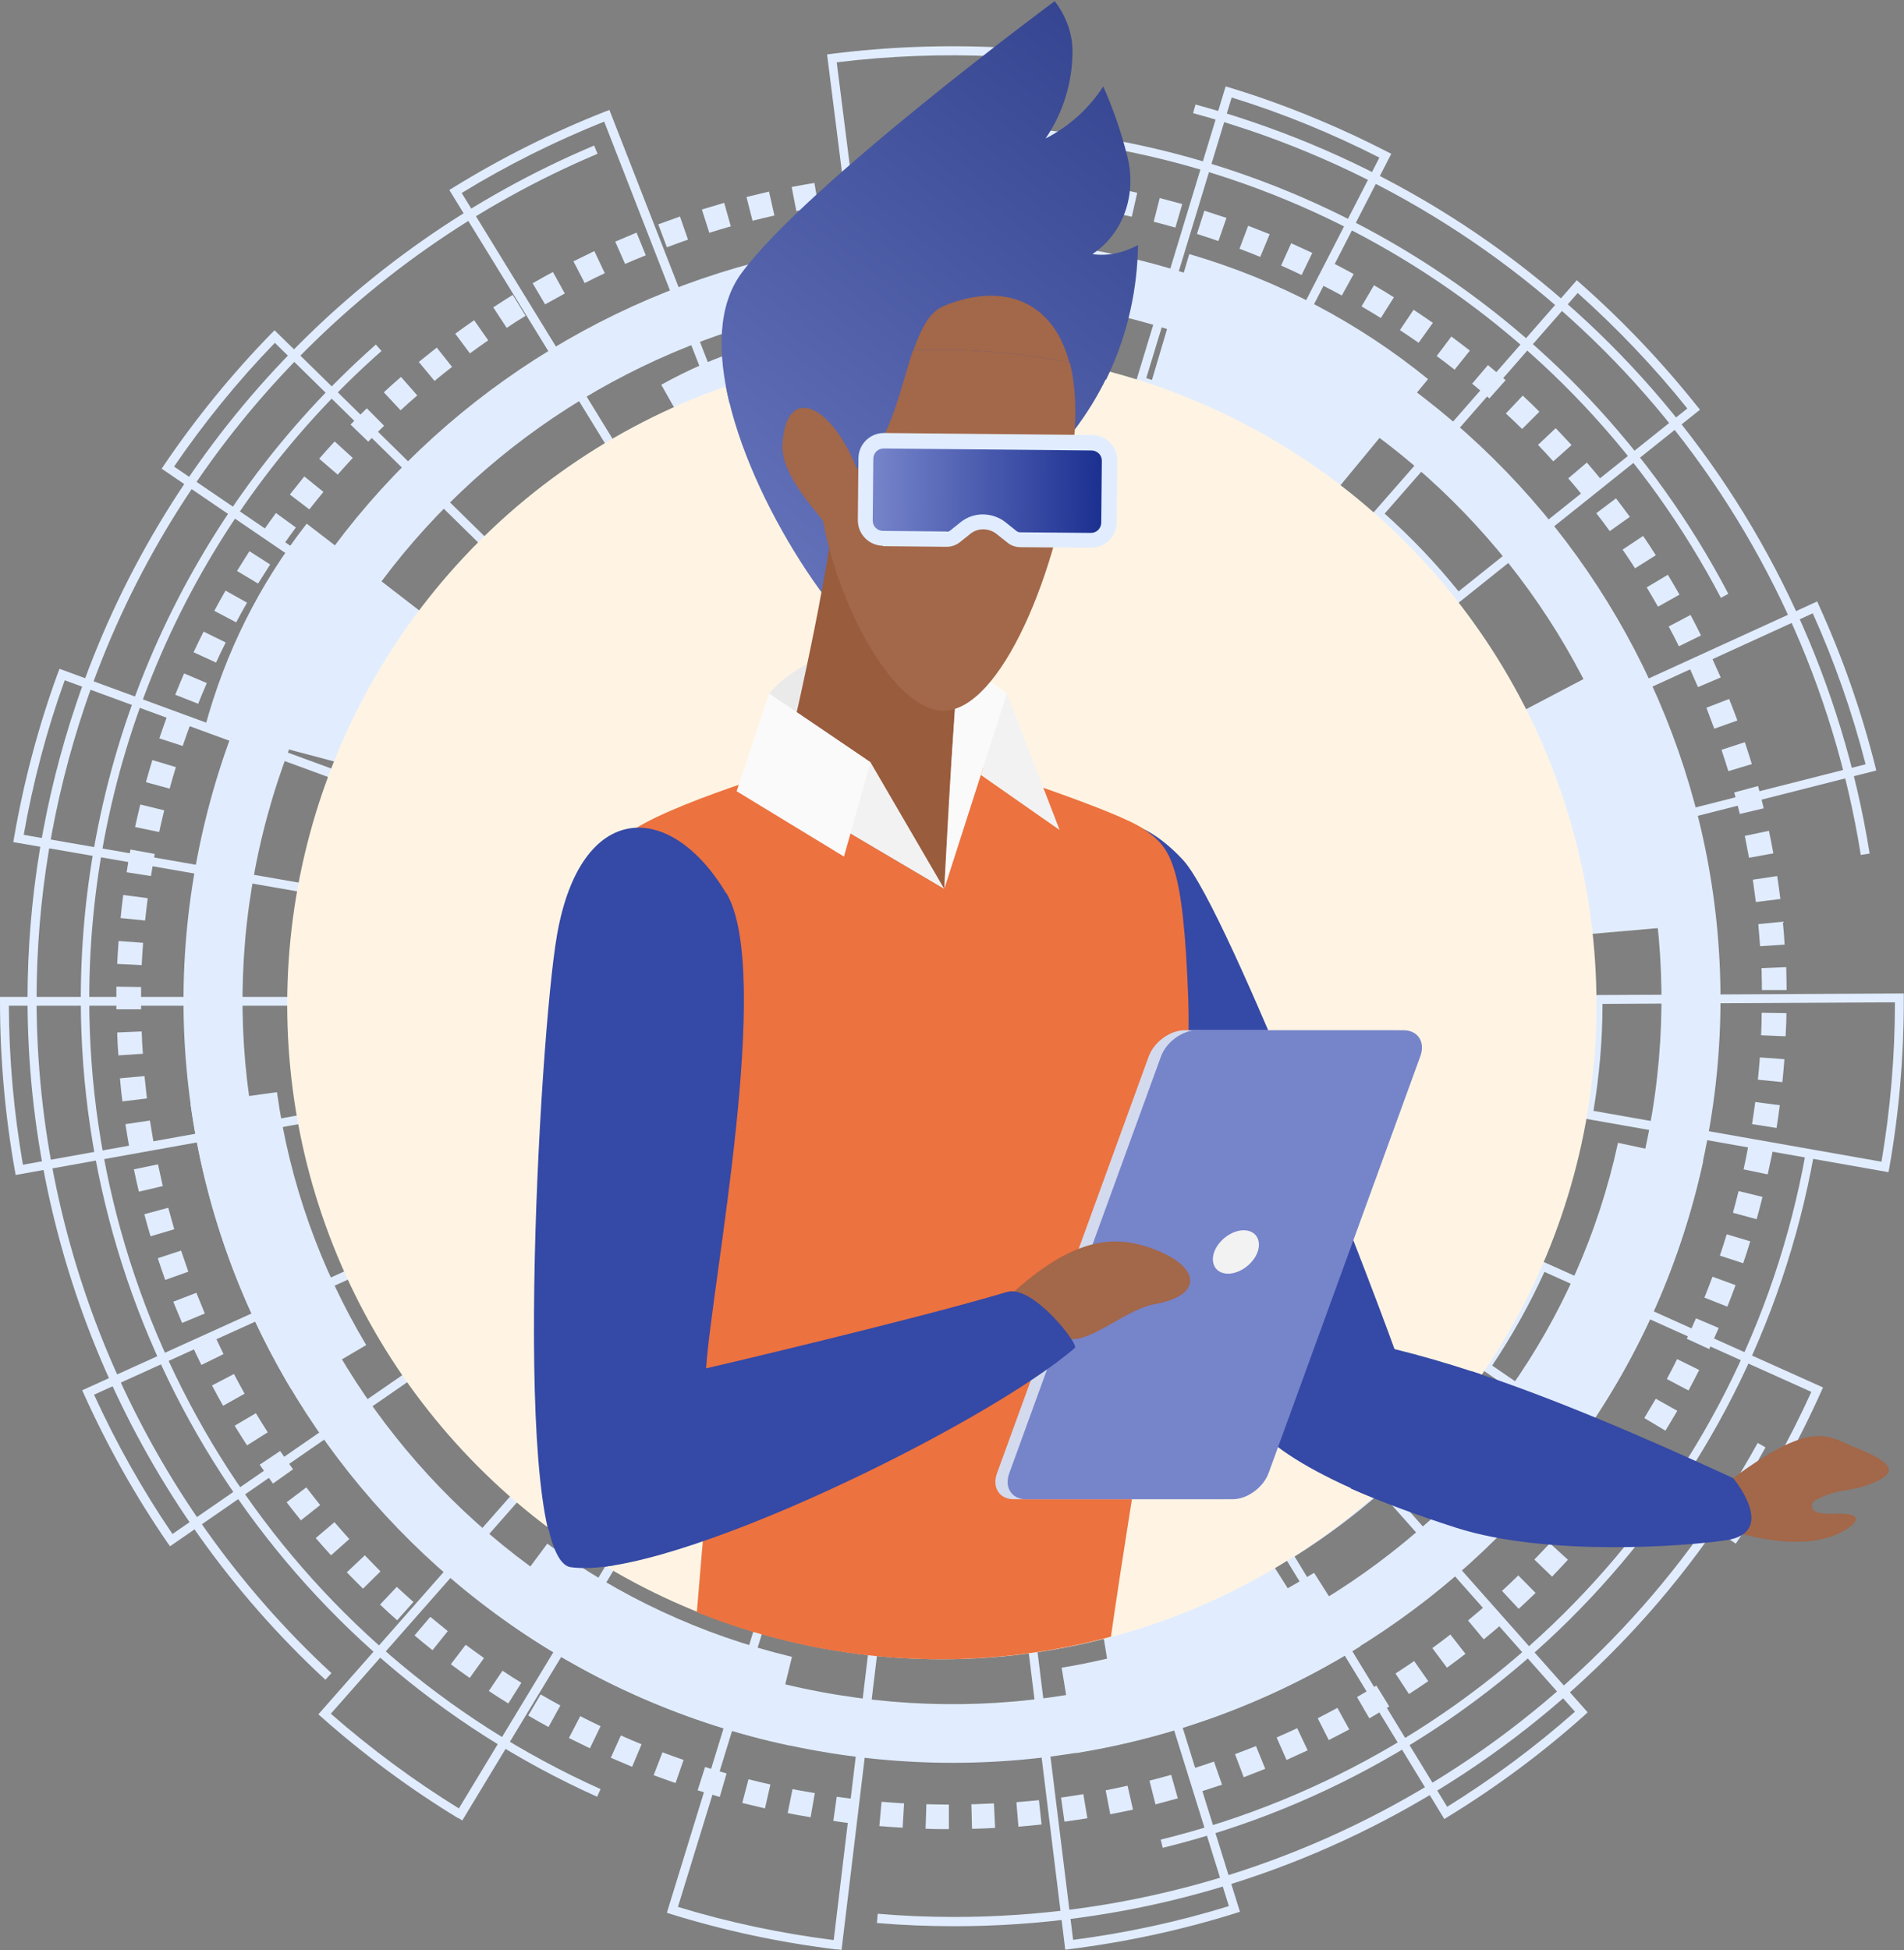 <?xml version="1.0" encoding="UTF-8"?>
<svg xmlns="http://www.w3.org/2000/svg" xmlns:xlink="http://www.w3.org/1999/xlink" viewBox="0 0 94.73 97.01">
  <rect x="0" y="0" width="94.73" height="97.01" fill="#808080" stroke="none"/>
  <defs>
    <linearGradient id="b" data-name="Dégradé sans nom 60" x1="4182.8" y1="37.56" x2="4140.77" y2="-15.84" gradientTransform="translate(4211.97) rotate(-180) scale(1 -1)" gradientUnits="userSpaceOnUse">
      <stop offset="0" stop-color="#7684ca"/>
      <stop offset="1" stop-color="#132372"/>
    </linearGradient>
    <clipPath id="c">
      <circle cx="46.79" cy="49.97" r="32.57" style="fill: none;"/>
    </clipPath>
    <linearGradient id="d" data-name="Dégradé sans nom 60" x1="4182.66" y1="37.6" x2="4140.64" y2="-15.79" xlink:href="#b"/>
    <linearGradient id="e" data-name="Dégradé sans nom 70" x1="4141.66" y1="11.83" x2="4153.03" y2="11.83" gradientTransform="translate(4196.39 52.27) rotate(-179.45) scale(1 -1)" gradientUnits="userSpaceOnUse">
      <stop offset="0" stop-color="#1c3091"/>
      <stop offset="1" stop-color="#7684ca"/>
    </linearGradient>
  </defs>
  <g style="isolation: isolate;">
    <g id="a">
      <g>
        <g>
          <g>
            <path d="M32.9,19.14c2.69-1.5,5.68-2.47,8.81-2.82l.54,4.77c-2.46,.27-4.81,1.03-6.98,2.24l-2.37-4.19Z" style="fill: #e1edff;"/>
            <path d="M39.29,86.83c20.64,4.42,40.98-8.59,45.44-29.08,4.46-20.48-8.66-40.67-29.3-45.1C34.8,8.24,14.45,21.26,10,41.74c-4.46,20.48,8.66,40.67,29.3,45.1ZM12.87,42.35c4.12-18.91,22.9-30.92,41.95-26.84,19.05,4.08,31.16,22.72,27.04,41.63-4.12,18.91-22.9,30.92-41.95,26.84-19.05-4.08-31.16-22.72-27.04-41.63Z" style="fill: #e1edff;"/>
            <path d="M39.4,82.43l-1.02,4.19c-5-1.2-9.62-3.34-13.73-6.36l2.58-3.47c3.54,2.6,7.64,4.54,12.17,5.63Z" style="fill: #e1edff;"/>
            <path d="M10.2,36.17c1-3.7,2.7-7.11,5.06-10.12l2.57,1.98,4.17,3.22c-1.66,2.12-2.86,4.51-3.56,7.11l-5.1-1.35-3.15-.84Z" style="fill: #e1edff;"/>
            <path d="M84.74,57.76c-1.09,4.99-3.13,9.63-6.06,13.78l-3.55-2.47c2.52-3.57,4.39-7.69,5.37-12.22l4.24,.91Z" style="fill: #e1edff;"/>
            <path d="M13.78,54.33c.62,4.49,2.16,8.76,4.44,12.58l-3.73,2.2c-2.62-4.39-4.31-9.16-5.01-14.19l4.3-.59Z" style="fill: #e1edff;"/>
            <path d="M57.19,19.32l1.98-6.68c4.46,1.3,8.46,3.44,11.88,6.22l-4.45,5.39c-2.78-2.26-5.94-3.92-9.4-4.93Z" style="fill: #e1edff;"/>
            <path d="M54.67,80.04c2.89-.47,5.62-1.49,8.12-3.05l1.28,2.02c.44-.25,.88-.51,1.31-.77l2.31,3.65c-4.35,2.71-9.12,4.5-14.17,5.32l-.7-4.25c.76-.12,1.51-.28,2.26-.45l-.4-2.46Z" style="fill: #e1edff;"/>
            <path d="M83.51,46.08l-7,.61c-.31-3.55-1.33-6.96-3.02-10.13l6.21-3.26c2.09,3.92,3.42,8.26,3.81,12.78Z" style="fill: #e1edff;"/>
          </g>
          <path d="M48.36,90.97l-.03-1.22h.2c.31-.01,.62-.03,.92-.04l.06,1.22c-.32,.02-.63,.03-.95,.04h-.2Zm-2.31,0l.04-1.22c.37,.01,.75,.02,1.12,.02v1.22c-.39,0-.77,0-1.16-.02Zm4.52-1.32c.37-.03,.75-.06,1.12-.1l.13,1.21c-.38,.04-.77,.08-1.15,.11l-.1-1.21Zm-6.82,1.19l.11-1.21c.37,.03,.75,.06,1.12,.08l-.07,1.21c-.38-.02-.77-.05-1.15-.08Zm9.05-1.42c.37-.05,.74-.11,1.1-.17l.2,1.2c-.38,.06-.76,.12-1.14,.17l-.17-1.21Zm-11.34,1.16l.17-1.2c.37,.05,.74,.1,1.11,.14l-.14,1.21c-.38-.04-.76-.09-1.15-.15Zm13.55-1.52c.37-.07,.73-.15,1.09-.23l.27,1.19c-.37,.08-.75,.16-1.13,.23l-.23-1.19Zm-15.27,1.24c-.18-.03-.37-.07-.55-.11l.24-1.19c.18,.04,.36,.07,.54,.1,.19,.03,.38,.07,.57,.1l-.21,1.2c-.19-.03-.39-.07-.58-.1Zm17.45-1.72c.36-.09,.72-.19,1.08-.29l.33,1.17c-.37,.1-.74,.2-1.11,.3l-.3-1.18Zm-20.26,1.11l.31-1.18c.36,.09,.72,.18,1.09,.26l-.27,1.19c-.38-.09-.75-.18-1.12-.27Zm22.41-1.71c.36-.11,.71-.23,1.06-.35l.4,1.15c-.36,.12-.73,.24-1.1,.36l-.37-1.16Zm-24.63,1.08l.37-1.16c.36,.11,.71,.22,1.07,.32l-.34,1.17c-.37-.11-.74-.22-1.1-.33Zm26.74-1.8c.35-.13,.7-.27,1.04-.4l.46,1.13c-.36,.14-.71,.28-1.07,.42l-.43-1.14Zm-28.93,1.05l.44-1.14c.35,.13,.7,.26,1.05,.38l-.4,1.15c-.36-.13-.73-.26-1.09-.39Zm31-1.88c.34-.15,.68-.3,1.02-.46l.52,1.1c-.35,.16-.7,.32-1.05,.48l-.49-1.11Zm-33.13,1.01l.5-1.11c.34,.15,.68,.3,1.03,.44l-.47,1.12c-.36-.15-.71-.3-1.06-.45Zm35.16-1.96c.33-.17,.66-.34,.99-.52l.59,1.07c-.34,.18-.68,.36-1.02,.53l-.55-1.09Zm-37.24,.97l.56-1.08c.33,.17,.67,.34,1.01,.5l-.53,1.1c-.35-.17-.69-.34-1.04-.51Zm39.21-2.03c.32-.19,.64-.38,.96-.57l.64,1.04c-.33,.2-.66,.4-.99,.59l-.61-1.05Zm-41.24,.92l.62-1.05c.32,.19,.65,.37,.98,.55l-.59,1.07c-.34-.18-.67-.37-1.01-.57Zm43.15-2.09c.31-.2,.62-.41,.93-.62l.7,1c-.32,.22-.63,.43-.96,.64l-.67-1.02Zm-45.11,.87l.68-1.01c.31,.21,.63,.41,.94,.6l-.65,1.03c-.33-.2-.65-.41-.97-.62Zm46.95-2.14c.3-.22,.6-.44,.89-.67l.75,.96c-.3,.23-.61,.47-.92,.69l-.73-.98Zm-48.84,.81l.74-.97c.3,.22,.6,.44,.91,.66l-.71,.99c-.32-.22-.63-.45-.94-.68Zm50.61-2.18c.29-.24,.57-.48,.85-.72l.81,.92c-.29,.25-.58,.5-.88,.74l-.78-.94Zm-52.42,.75l.79-.93c.29,.24,.58,.47,.87,.71l-.76,.95c-.3-.24-.6-.48-.89-.73Zm54.11-2.22c.27-.25,.55-.51,.81-.77l.86,.87c-.28,.27-.55,.53-.84,.79l-.83-.89Zm-55.83,.69l.84-.89c.27,.25,.55,.5,.83,.75l-.81,.91c-.29-.25-.57-.51-.85-.78Zm57.44-2.25c.26-.27,.52-.54,.77-.81l.9,.82c-.26,.28-.52,.56-.79,.84l-.88-.85Zm-59.08,.63l.89-.84c.26,.27,.52,.53,.78,.8l-.87,.86c-.27-.27-.54-.54-.81-.82Zm60.59-2.27c.24-.28,.49-.56,.72-.85l.95,.77c-.24,.3-.49,.59-.74,.88l-.93-.8Zm-62.14,.57l.93-.79c.24,.28,.49,.56,.74,.84l-.91,.81c-.26-.28-.51-.57-.76-.86Zm63.56-2.29c.23-.29,.45-.59,.67-.89l.99,.72c-.23,.31-.46,.62-.69,.92l-.97-.74Zm-65.01,.51l.98-.74c.23,.3,.46,.59,.69,.88l-.96,.76c-.24-.3-.48-.6-.71-.9Zm66.33-2.31c.21-.31,.42-.62,.62-.93l1.03,.66c-.21,.32-.42,.64-.64,.96l-1.01-.69Zm-67.67,.44l1.02-.68c.21,.31,.42,.61,.64,.91l-1,.71c-.22-.31-.44-.62-.66-.94Zm68.89-2.32c.19-.32,.38-.64,.57-.96l1.07,.6c-.19,.33-.39,.66-.59,.99l-1.05-.63Zm-70.13,.38l1.05-.62c.19,.32,.39,.63,.59,.95l-1.03,.65c-.21-.32-.41-.65-.61-.97Zm71.25-2.32c.18-.33,.35-.66,.51-.99l1.1,.54c-.17,.34-.35,.68-.53,1.02l-1.08-.57Zm-72.38,.32l1.09-.57c.17,.33,.35,.65,.53,.98l-1.07,.6c-.19-.33-.37-.67-.55-1.01Zm73.37-2.32c.16-.34,.31-.67,.46-1.02l1.13,.48c-.15,.35-.31,.7-.47,1.05l-1.11-.51Zm-74.39,.26l1.11-.51c.16,.34,.32,.67,.48,1.01l-1.1,.54c-.17-.34-.33-.69-.49-1.03Zm75.27-2.31c.14-.34,.27-.69,.4-1.04l1.15,.42c-.13,.36-.27,.72-.41,1.07l-1.14-.45Zm-76.17,.2l1.14-.44c.14,.35,.28,.69,.42,1.03l-1.13,.47c-.15-.35-.29-.7-.44-1.06Zm76.94-2.29c.12-.35,.23-.7,.34-1.06l1.17,.35c-.11,.37-.23,.73-.35,1.09l-1.16-.38Zm-77.72,.13l1.16-.38c.12,.35,.24,.7,.36,1.05l-1.15,.41c-.13-.36-.25-.72-.37-1.08Zm78.37-2.26c.1-.36,.19-.72,.28-1.08l1.19,.29c-.09,.37-.19,.74-.29,1.11l-1.18-.32Zm-79.03,.07l1.18-.32c.1,.36,.2,.71,.3,1.07l-1.18,.35c-.11-.36-.21-.73-.31-1.1Zm79.56-2.23c.08-.36,.15-.73,.22-1.09v-.05s1.22,.22,1.22,.22v.05c-.08,.38-.16,.75-.24,1.12l-1.2-.25Zm-80.09,0l1.2-.25c.08,.36,.16,.72,.24,1.08l-1.19,.28c-.09-.37-.17-.74-.25-1.12Zm80.51-2.25c.06-.37,.11-.73,.16-1.1l1.22,.16c-.05,.38-.1,.76-.16,1.13l-1.21-.19Zm-80.92,0l1.21-.18c.06,.37,.12,.73,.18,1.09l-1.21,.22c-.07-.37-.13-.75-.19-1.13Zm81.21-2.21c.04-.37,.07-.74,.1-1.11l1.22,.09c-.03,.38-.06,.76-.1,1.14l-1.22-.12Zm-81.49-.07l1.22-.11c.04,.37,.08,.74,.12,1.11l-1.22,.15c-.05-.38-.09-.76-.12-1.14Zm81.65-2.15c.02-.37,.03-.74,.03-1.11l1.23,.02c0,.38-.02,.76-.04,1.15l-1.22-.05Zm-81.8-.13l1.23-.05c.01,.37,.03,.74,.06,1.11l-1.22,.08c-.03-.38-.05-.76-.06-1.14Zm81.84-2.09c0-.24,0-.47-.01-.71,0-.13,0-.27-.01-.4l1.23-.05c0,.14,.01,.27,.01,.41,0,.24,.01,.49,.01,.73h-1.23Zm-81.87,.96c0-.38,0-.76,0-1.15l1.23,.02c0,.37,0,.74,0,1.11h-1.23Zm81.69-4.26l1.22-.12c.04,.38,.07,.76,.09,1.14l-1.22,.08c-.03-.37-.06-.74-.09-1.11Zm-81.65,1.98c.02-.38,.04-.76,.07-1.14l1.22,.09c-.03,.37-.05,.74-.07,1.11l-1.22-.06Zm81.38-4.19l1.21-.18c.06,.38,.11,.76,.16,1.14l-1.22,.15c-.05-.37-.1-.74-.15-1.1Zm-81.21,1.9c.04-.38,.08-.76,.13-1.14l1.22,.16c-.05,.37-.09,.74-.13,1.11l-1.22-.12Zm80.81-4.08l1.2-.25c.08,.37,.15,.75,.22,1.12l-1.21,.22c-.07-.36-.14-.73-.21-1.09Zm-80.51,1.81c.06-.38,.12-.75,.19-1.13l1.21,.22c-.07,.37-.13,.73-.19,1.1l-1.21-.19Zm79.99-3.97l1.18-.32c.1,.37,.19,.74,.28,1.11l-1.19,.28c-.09-.36-.18-.72-.28-1.08Zm-79.57,1.72c.08-.37,.17-.75,.26-1.12l1.19,.29c-.09,.36-.17,.72-.25,1.08l-1.2-.25Zm78.93-3.84l1.16-.38c.12,.36,.24,.73,.35,1.09l-1.17,.35c-.11-.35-.22-.71-.34-1.06Zm-78.39,1.61c.1-.37,.21-.74,.32-1.1l1.17,.35c-.11,.35-.21,.71-.31,1.07l-1.18-.32Zm77.63-3.7l1.14-.44c.14,.35,.28,.71,.41,1.07l-1.15,.41c-.13-.35-.26-.7-.39-1.04Zm-76.96,1.51c.12-.36,.25-.72,.38-1.08l1.15,.42c-.13,.35-.25,.7-.37,1.05l-1.16-.38Zm76.09-3.56l1.12-.51c.16,.35,.31,.7,.47,1.05l-1.13,.48c-.15-.34-.3-.68-.45-1.02Zm-75.3,1.4c.14-.36,.29-.71,.44-1.06l1.13,.48c-.15,.34-.29,.68-.43,1.03l-1.14-.45Zm74.31-3.4l1.08-.57c.18,.34,.35,.68,.52,1.02l-1.1,.54c-.16-.33-.33-.66-.51-.99Zm-73.4,1.29c.16-.35,.33-.69,.5-1.03l1.1,.54c-.17,.33-.33,.67-.48,1l-1.11-.51Zm72.3-3.23l1.05-.63c.2,.33,.39,.66,.58,.99l-1.07,.6c-.18-.32-.37-.64-.56-.96Zm-71.27,1.17c.18-.34,.37-.67,.56-1.01l1.07,.6c-.18,.32-.37,.65-.54,.98l-1.08-.57Zm70.07-3.05l1.02-.68c.22,.32,.43,.64,.63,.96l-1.03,.65c-.2-.31-.41-.62-.62-.93Zm-68.93,1.05c.2-.33,.41-.65,.61-.97l1.03,.66c-.2,.31-.4,.63-.6,.95l-1.05-.63Zm67.62-2.86l.98-.74c.23,.3,.46,.61,.69,.92l-1,.71c-.22-.3-.44-.6-.67-.89Zm-66.36,.93c.22-.32,.44-.63,.67-.94l.99,.72c-.22,.3-.44,.6-.65,.91l-1.01-.69Zm64.96-2.66l.93-.79c.25,.29,.5,.59,.74,.88l-.95,.76c-.23-.29-.47-.57-.72-.86Zm-63.6,.8c.24-.3,.48-.6,.72-.9l.95,.77c-.24,.29-.47,.58-.7,.87l-.97-.74Zm62.09-2.46l.89-.84c.27,.28,.53,.56,.79,.84l-.91,.81c-.25-.28-.5-.55-.76-.82Zm-60.63,.68c.25-.29,.51-.58,.77-.86l.9,.82c-.25,.27-.5,.55-.75,.83l-.93-.8Zm59.04-2.25l.84-.89c.28,.26,.56,.53,.83,.8l-.86,.86c-.27-.26-.53-.52-.81-.77Zm-57.48,.55c.27-.27,.54-.55,.81-.81l.86,.87c-.27,.26-.53,.52-.79,.79l-.88-.85Zm55.8-2.03l.79-.93c.3,.25,.59,.5,.88,.75l-.81,.91c-.28-.25-.56-.49-.85-.73Zm-54.15,.43c.28-.26,.57-.52,.86-.77l.81,.92c-.28,.24-.56,.49-.83,.74l-.83-.89Zm52.39-1.81l.73-.97c.31,.23,.61,.46,.92,.7l-.76,.95c-.29-.23-.59-.46-.89-.68Zm-50.65,.3c.3-.24,.6-.48,.9-.72l.76,.96c-.29,.23-.59,.46-.87,.7l-.78-.94Zm48.82-1.59l.68-1.01c.32,.21,.64,.43,.96,.65l-.71,.99c-.31-.21-.61-.42-.93-.63Zm-47,.18c.31-.23,.62-.45,.94-.67l.7,1c-.31,.21-.61,.43-.91,.65l-.73-.98Zm45.09-1.36l.62-1.05c.33,.19,.66,.39,.99,.6l-.65,1.03c-.32-.2-.64-.39-.96-.58Zm-43.2,.05c.32-.21,.65-.42,.97-.62l.64,1.04c-.32,.19-.63,.39-.94,.6l-.67-1.02Zm41.23-1.12l.56-1.08c.34,.18,.69,.36,1.02,.54l-.59,1.07c-.33-.18-.66-.35-.99-.52Zm-39.27-.08c.33-.19,.67-.38,1.01-.56l.59,1.07c-.33,.18-.65,.36-.98,.54l-.62-1.05Zm37.24-.88l.5-1.11c.35,.16,.7,.32,1.05,.48l-.53,1.1c-.34-.16-.68-.32-1.02-.47Zm-35.21-.21c.34-.17,.69-.34,1.04-.51l.52,1.1c-.34,.16-.67,.32-1,.49l-.56-1.08Zm33.14-.63l.43-1.14c.36,.14,.72,.28,1.07,.42l-.47,1.13c-.35-.14-.69-.28-1.04-.41Zm-31.06-.35c.35-.15,.71-.3,1.06-.45l.46,1.13c-.35,.14-.69,.28-1.03,.43l-.49-1.11Zm28.94-.38l.37-1.16c.37,.12,.73,.24,1.1,.36l-.4,1.15c-.35-.12-.71-.24-1.06-.35Zm-26.8-.48c.36-.13,.72-.26,1.08-.39l.4,1.15c-.35,.12-.7,.25-1.05,.38l-.43-1.14Zm24.65-.13l.3-1.18c.37,.1,.75,.2,1.12,.3l-.34,1.17c-.36-.1-.72-.2-1.08-.29Zm-22.47-.61c.37-.11,.73-.22,1.1-.33l.33,1.17c-.36,.1-.72,.21-1.07,.32l-.37-1.16Zm20.28,.12l.24-1.19c.38,.07,.76,.15,1.13,.24l-.27,1.19c-.36-.08-.73-.16-1.1-.23Zm-18.07-.74c.37-.09,.75-.18,1.12-.27l.27,1.19c-.36,.08-.73,.17-1.09,.26l-.3-1.18Zm15.86,.37l.17-1.2c.38,.05,.76,.11,1.14,.18l-.21,1.2c-.37-.06-.74-.12-1.11-.17Zm-13.61-.87c.38-.07,.75-.14,1.13-.2l.2,1.2c-.37,.06-.74,.13-1.1,.2l-.23-1.19Zm11.38,.61l.11-1.21c.38,.03,.77,.07,1.15,.11l-.14,1.21c-.37-.04-.74-.08-1.12-.11Zm-9.11-.99c.38-.05,.76-.1,1.15-.14l.13,1.21c-.37,.04-.74,.09-1.11,.14l-.17-1.21Zm6.87,.86l.04-1.22c.38,.01,.77,.03,1.15,.05l-.07,1.21c-.37-.02-.75-.04-1.12-.05Zm-4.58-1.1c.38-.03,.77-.06,1.15-.08l.07,1.22c-.37,.02-.75,.04-1.12,.07l-.1-1.21Zm2.33,1.1l-.03-1.22c.38,0,.77-.01,1.15-.01v1.22c-.38,0-.75,0-1.12,.01Z" style="fill: #e1edff;"/>
          <g>
            <path d="M57.76,91.51c16.47-4.04,29.06-17.42,32.07-34.1l.41,.08c-3.05,16.84-15.76,30.36-32.39,34.43l-.1-.41ZM4.02,49.71c0-12.45,5.35-24.32,14.68-32.57l.28,.32C9.74,25.62,4.44,37.38,4.44,49.71c0,16.93,9.99,32.36,25.44,39.29l-.17,.38c-15.6-7-25.69-22.58-25.69-39.67ZM47.48,6.66c-.88,0-1.76,.03-2.63,.08l-.03-.42c.88-.05,1.77-.08,2.66-.08,16.21,0,30.97,8.93,38.51,23.3l-.37,.2c-7.47-14.23-22.08-23.07-38.14-23.07Z" style="fill: #e1edff;"/>
            <path d="M43.63,95.65l.04-.45c1.26,.11,2.55,.16,3.82,.16,16.63,0,31.94-9.04,39.96-23.58l.39,.22c-8.09,14.69-23.55,23.82-40.35,23.82-1.28,0-2.58-.05-3.86-.16ZM1.37,49.71c0-4.99,.82-9.95,2.43-14.73C8.01,22.49,17.4,12.37,29.56,7.24l.17,.41c-12.04,5.09-21.34,15.1-25.51,27.48-1.59,4.73-2.4,9.64-2.4,14.58,0,12.68,5.35,24.9,14.67,33.52l-.3,.33C6.77,74.85,1.37,62.51,1.37,49.71ZM62.06,6.45c-.89-.3-1.8-.58-2.7-.82l.12-.43c.91,.25,1.83,.52,2.73,.83,16.29,5.49,28.09,19.45,30.81,36.43l-.44,.07c-2.69-16.82-14.38-30.65-30.51-36.08Z" style="fill: #e1edff;"/>
            <path d="M41.65,96.98c-2.8-.34-5.58-.93-8.26-1.76l-.21-.07,4.55-14.8,.21,.07c1.81,.56,3.68,.96,5.56,1.18l.22,.03-1.85,15.37-.22-.03Zm-3.63-16.07l-4.29,13.95c2.52,.77,5.13,1.32,7.75,1.65l1.74-14.49c-1.76-.23-3.51-.6-5.2-1.11Zm13.09,.71l.22-.03c1.88-.23,3.75-.64,5.55-1.2l.21-.07,4.6,14.78-.21,.07c-2.69,.84-5.46,1.44-8.26,1.79l-.22,.03-1.89-15.37Zm5.69-.74c-1.69,.52-3.44,.89-5.2,1.13l1.79,14.49c2.62-.34,5.23-.9,7.75-1.68l-4.34-13.94Zm-34,9.57c-2.4-1.46-4.68-3.15-6.79-5.02l-.17-.15,10.22-11.61,.17,.15c1.42,1.26,2.97,2.4,4.59,3.39l.19,.11-8.01,13.24-.19-.12Zm3.3-16.14l-9.64,10.94c1.99,1.74,4.13,3.33,6.37,4.71l7.55-12.48c-1.51-.93-2.95-2-4.29-3.17Zm37.7,2.97l.19-.12c1.61-.99,3.15-2.14,4.57-3.4l.17-.15,10.26,11.57-.16,.15c-2.1,1.88-4.38,3.57-6.78,5.04l-.19,.12-8.05-13.21Zm4.89-3.04c-1.34,1.18-2.78,2.25-4.28,3.19l7.59,12.45c2.24-1.39,4.38-2.98,6.36-4.73l-9.67-10.91Zm-60.36,2.5c-1.6-2.33-2.99-4.81-4.15-7.38l-.09-.2,14.07-6.38,.09,.2c.78,1.73,1.72,3.4,2.8,4.97l.12,.18-12.71,8.79-.13-.18Zm9.61-13.37l-13.26,6.01c1.1,2.41,2.41,4.74,3.9,6.93l11.98-8.28c-1-1.48-1.88-3.04-2.62-4.65Zm55.68,4.68l.12-.18c1.07-1.57,2.01-3.24,2.78-4.98l.09-.2,14.09,6.33-.09,.2c-1.15,2.57-2.54,5.06-4.13,7.39l-.12,.18-12.74-8.74Zm3.22-4.78c-.74,1.62-1.61,3.18-2.6,4.66l12.01,8.24c1.48-2.2,2.78-4.53,3.87-6.93l-13.28-5.97ZM.74,58.23C.25,55.47,0,52.64,0,49.81v-.22H15.44v.22c0,1.92,.17,3.83,.5,5.69l.04,.22L.78,58.45l-.04-.22Zm14.25-8.2H.44c.01,2.66,.25,5.31,.7,7.91l14.32-2.57c-.3-1.75-.46-3.54-.47-5.33Zm63.77,5.59l.04-.22c.32-1.83,.48-3.72,.48-5.6v-.3l15.44-.08v.39c0,2.78-.24,5.56-.72,8.28l-.04,.22-15.2-2.68Zm.97-5.68c0,1.79-.16,3.57-.45,5.32l14.33,2.53c.44-2.6,.67-5.27,.67-7.93l-14.55,.08ZM.66,41.89l.04-.22c.48-2.78,1.21-5.54,2.18-8.19l.08-.21,14.5,5.32-.08,.21c-.65,1.78-1.14,3.63-1.46,5.51l-.04,.22L.66,41.89Zm2.56-8.05c-.9,2.49-1.58,5.08-2.04,7.69l14.34,2.49c.31-1.75,.77-3.48,1.37-5.16l-13.67-5.02Zm75.11,8.08c-.46-1.84-1.1-3.65-1.88-5.38l-.09-.2,14.05-6.42,.09,.2c1.17,2.57,2.11,5.26,2.8,8l.05,.21-14.97,3.8-.05-.22Zm11.86-11.41l-13.24,6.05c.72,1.62,1.32,3.32,1.76,5.04l14.11-3.58c-.66-2.57-1.54-5.09-2.63-7.51ZM8.04,23.32l.12-.18c1.58-2.33,3.37-4.53,5.34-6.55l.16-.16,11.04,10.83-.15,.16c-1.33,1.36-2.54,2.85-3.61,4.42l-.12,.18-12.77-8.7Zm5.63-6.26c-1.84,1.9-3.52,3.97-5.01,6.15l12.04,8.2c1.01-1.47,2.14-2.86,3.38-4.14l-10.4-10.21Zm58.69,12.81c-1.18-1.49-2.5-2.88-3.93-4.14l-.17-.15,10.19-11.64,.17,.15c2.11,1.86,4.07,3.92,5.82,6.12l.14,.17-12.07,9.65-.14-.17Zm6.13-15.29l-9.6,10.97c1.33,1.19,2.57,2.49,3.68,3.87l11.38-9.1c-1.65-2.06-3.49-3.99-5.46-5.75ZM22.36,9.45l.19-.12c2.4-1.48,4.94-2.75,7.56-3.78l.21-.08,5.63,14.42-.21,.08c-1.76,.69-3.47,1.55-5.09,2.55l-.19,.12-8.1-13.18Zm7.7-3.4c-2.45,.98-4.84,2.17-7.09,3.55l7.63,12.43c1.52-.92,3.12-1.72,4.76-2.38l-5.3-13.6Zm31.89,15.27c-1.68-.87-3.45-1.59-5.26-2.15l-.21-.06,4.5-14.81,.21,.06c2.69,.82,5.32,1.9,7.83,3.19l.2,.1-7.07,13.77-.2-.1Zm-.67-16.47l-4.25,13.96c1.69,.53,3.35,1.21,4.93,2.01l6.67-12.98c-2.36-1.2-4.82-2.21-7.35-2.99Zm-20.14-2.14l.22-.03c2.77-.35,5.61-.46,8.42-.32h.22s-.77,15.48-.77,15.48h-.22c-1.91-.11-3.82-.03-5.7,.2l-.22,.03-1.94-15.36Zm7.66,14.67l.73-14.58c-2.64-.12-5.29-.02-7.9,.3l1.83,14.48c1.29-.15,2.59-.23,3.9-.23,.48,0,.96,.01,1.44,.03Z" style="fill: #e1edff;"/>
          </g>
        </g>
        <g>
          <circle cx="46.86" cy="49.97" r="32.57" style="fill: #fff4e3;"/>
          <path d="M92.32,72.02c-1.37-.57-2.08-1.46-6.09,1.51-3.48,2.81,1.84,2.85,2.63,2.16,2.04-1.79,2.83-1.4,3.89-1.76,1.95-.66,1.4-1.16-.42-1.92Z" style="fill: #a36749;"/>
          <path d="M91.53,76.26c-1.69,.82-3.96,.29-5.02,.01-2.71-.54,3.97-2.17,3.7-1.58-.3,.67,.6,.62,1.29,.61,1.27-.02,.93,.52,.03,.96Z" style="fill: #a36749;"/>
          <path d="M73.24,68.22c4.06,1.34,8.41,3.2,12.99,5.31,0,0,2.26,2.7-.35,3.09-1.94,.29-8.89,.84-13.46-.63-1.89-.61-3.67-1.26-5.23-1.95,2-1.96,3.94-3.98,6.05-5.82Z" style="fill: #3549a6;"/>
          <g>
            <path d="M56.62,12.2c-.03,2.07-.47,4.41-1.59,6.69-.48-.19-.99-.3-1.5-.3-4.42,.02-8.83,.5-13.24,.71-1.36,.07-2.76,.21-4,.73-.61-2.52-.57-4.86,.6-6.44C40.09,9.22,52.47,.06,52.47,.06c0,0,0,.01,.03,.03,.54,.72,.86,1.58,.86,2.45,0,1.54-.46,3.07-1.34,4.35,1.18-.6,2.17-1.51,2.87-2.59,.46,1.04,.89,2.23,1.21,3.53,.44,1.8-.16,3.73-1.72,4.79,0,0-.02,.01-.03,.02,.79,.12,1.58-.08,2.27-.45Z" style="fill: url(#b);"/>
            <path d="M44.96,19.01c.51-1.72,.95-3.35,1.98-3.78,2.87-1.21,5.69-.39,6.39,3.37-2.79,.02-5.58,.22-8.37,.42Z" style="fill: #a36749;"/>
          </g>
          <path d="M27.08,74.86c.09,.07,.17,.14,.26,.22,.35,.32,.69,.65,1.03,.98,.67,.65,1.39,1.29,2.17,1.81-.84,.14-1.57,.17-2.15,.09-.62-.09-1.05-1.26-1.33-3.12,0,0,.02,0,.03,.01Z" style="fill: #3549a6;"/>
          <g style="clip-path: url(#c);">
            <g>
              <path d="M92.57,72.11c-1.37-.57-2.08-1.46-6.09,1.51-3.48,2.81,1.84,2.85,2.63,2.16,2.04-1.79,2.83-1.4,3.89-1.76,1.95-.66,1.4-1.16-.42-1.92Z" style="fill: #a36749;"/>
              <path d="M91.79,76.35c-1.69,.82-3.96,.29-5.02,.01-2.71-.54,3.97-2.17,3.7-1.58-.3,.67,.6,.62,1.29,.61,1.27-.02,.93,.52,.03,.96Z" style="fill: #a36749;"/>
              <path d="M58.86,42.78c2.26,2.45,9.99,22.68,10.78,25.07,.78,3.12-1.71,5.08-5.87,4.03-2.51-.63-10.66-19.94-10.83-25.76-.19-6.49,3.31-6.17,5.92-3.34Z" style="fill: #3549a6;"/>
              <path d="M38.27,34.5s1.51-1.96,4.58-2.27,4.85,.51,4.85,.51l.84,5.38-9.47,.43-.81-4.05Z" style="fill: #eaeaea;"/>
              <path d="M39.58,38.13s-7.67,2.27-8.68,3.68c-1.01,1.41,4.85,26.63,4.35,31.77-.5,5.14-.86,10.7-1.18,12.9-.2,1.41,20.38,4.63,20.79-1.42,.4-6.04,4.59-26.29,4.26-35.35-.25-6.92-.91-7.56-2.22-8.47-1.31-.91-7.98-3.06-7.98-3.06l-9.34-.05Z" style="fill: #ec723f;"/>
              <path d="M61.73,69.49c-.13-1.05,6.27-2.72,7.65-2.38,5.17,1.27,10.94,3.66,17.1,6.51,0,0,2.26,2.7-.35,3.09-1.94,.29-8.89,.84-13.46-.63-5.82-1.87-10.64-4.19-10.94-6.59Z" style="fill: #3549a6;"/>
              <path d="M54.35,12.59s.02-.01,.03-.02c1.57-1.06,2.16-2.99,1.72-4.79-.32-1.3-.75-2.49-1.21-3.53-.7,1.08-1.68,1.99-2.87,2.59,.89-1.28,1.34-2.81,1.34-4.35,0-.87-.32-1.73-.86-2.45-.02-.02-.03-.03-.03-.03,0,0-12.38,9.15-15.59,13.53-2.63,3.59,.47,11.03,3.88,15.77,0,0,1.98,3.48,11.57-6.6,3.16-3.32,4.24-7.29,4.29-10.56-.69,.37-1.48,.57-2.27,.45Z" style="fill: url(#d);"/>
              <g>
                <path d="M41.47,25.85c-.72,5.25-2.74,13.51-2.74,13.51l8.25,4.86s.54-10.05,.72-11.47c.19-1.42,.84-7.46,.84-7.46,0,0-6.86-.96-7.07,.56Z" style="fill: #995c3d;"/>
                <path d="M41.58,25c-.17,1.45-.47,3.23-.82,5.04,.28,3.23,4.65,8.37,6.56,8.09,.08-1.23,.33-5.01,.38-5.38,.19-1.42,.84-7.46,.84-7.46,0,0-6.83-1.43-6.96-.28Z" style="fill: #995c3d; mix-blend-mode: multiply; opacity: .3;"/>
              </g>
              <polygon points="38.27 34.5 43.31 37.92 46.98 44.22 37.86 38.84 38.27 34.5" style="fill: #f2f2f2;"/>
              <path d="M46.98,44.22l3.12-9.72-2.4-1.75s-.22,3.04-.38,5.38c-.1,1.52-.34,6.09-.34,6.09Z" style="fill: #fafafa;"/>
              <path d="M42.62,23.33c2.55-1.72,2.26-7.29,4.32-8.16,3.59-1.51,7.11,.15,6.49,6.77-.54,5.72-3.36,13-6.25,13.4-2.5,.35-5.41-4.95-6.23-9.42-.59-.8-2.11-2.39-2.02-3.84,.17-2.96,2.4-2.05,3.7,1.24Z" style="fill: #a36749;"/>
              <polygon points="43.31 37.92 41.99 42.61 36.65 39.36 38.27 34.5 43.31 37.92" style="fill: #fafafa;"/>
              <polygon points="50.1 34.5 52.72 41.29 48.8 38.55 50.1 34.5" style="fill: #f2f2f2;"/>
              <path d="M60.72,74.58h-10.28c-.72,0-1.1-.59-.83-1.31l7.54-20.71c.26-.72,1.06-1.31,1.79-1.31h10.28c.72,0,1.1,.59,.83,1.31l-7.54,20.71c-.26,.72-1.06,1.31-1.79,1.31Z" style="fill: #d3daed;"/>
              <path d="M61.33,74.58h-10.28c-.72,0-1.1-.59-.83-1.31l7.54-20.71c.26-.72,1.06-1.31,1.79-1.31h10.28c.72,0,1.1,.59,.83,1.31l-7.54,20.71c-.26,.72-1.06,1.31-1.79,1.31Z" style="fill: #7684ca;"/>
              <path d="M62.57,62.28c-.22,.6-.88,1.08-1.47,1.08s-.9-.48-.69-1.08c.22-.6,.88-1.08,1.47-1.08s.9,.48,.69,1.08Z" style="fill: #f2f2f2;"/>
              <path d="M57.59,62.21c-1.74-.69-3.81-.98-7.2,2.1-4.9,2.47,2.82,2.42,2.91,2.31,1.13,.04,2.79-1.5,4.13-1.74,2.49-.44,2.22-1.85,.15-2.67Z" style="fill: #a36749;"/>
              <path d="M36.14,44.43c2.34,3.93-.74,19.46-1.01,23.64,.02,0,10.31-2.41,14.97-3.8,1.28-.38,3.58,2.6,3.38,2.78-4.39,3.8-20.24,11.59-25.11,10.92-3.01-.42-1.54-26.38-.66-31.44,1.17-6.74,5.64-6.75,8.42-2.09Z" style="fill: #3549a6;"/>
              <g>
                <path d="M43.92,27.17l3.18,.03c.24,0,.47-.08,.66-.23l.51-.41c.38-.31,.93-.3,1.31,0l.54,.43c.18,.15,.41,.23,.65,.23l3.52,.03c.69,0,1.26-.55,1.27-1.25l.03-3.09c0-.69-.55-1.26-1.25-1.27l-10.36-.1c-.69,0-1.26,.55-1.27,1.25l-.03,3.09c0,.69,.55,1.26,1.25,1.27Z" style="fill: #e1edff;"/>
                <path d="M47.1,26.45c.07,0,.13-.02,.18-.06l.51-.41c.32-.26,.73-.4,1.14-.39s.8,.15,1.11,.4l.54,.43c.05,.04,.11,.06,.18,.06l3.52,.03c.28,0,.5-.22,.51-.5l.03-3.09c0-.28-.22-.5-.5-.51l-10.36-.1c-.28,0-.5,.22-.51,.5l-.03,3.09c0,.28,.22,.5,.5,.51l3.18,.03Z" style="fill: url(#e);"/>
              </g>
            </g>
          </g>
        </g>
      </g>
    </g>
  </g>
</svg>
